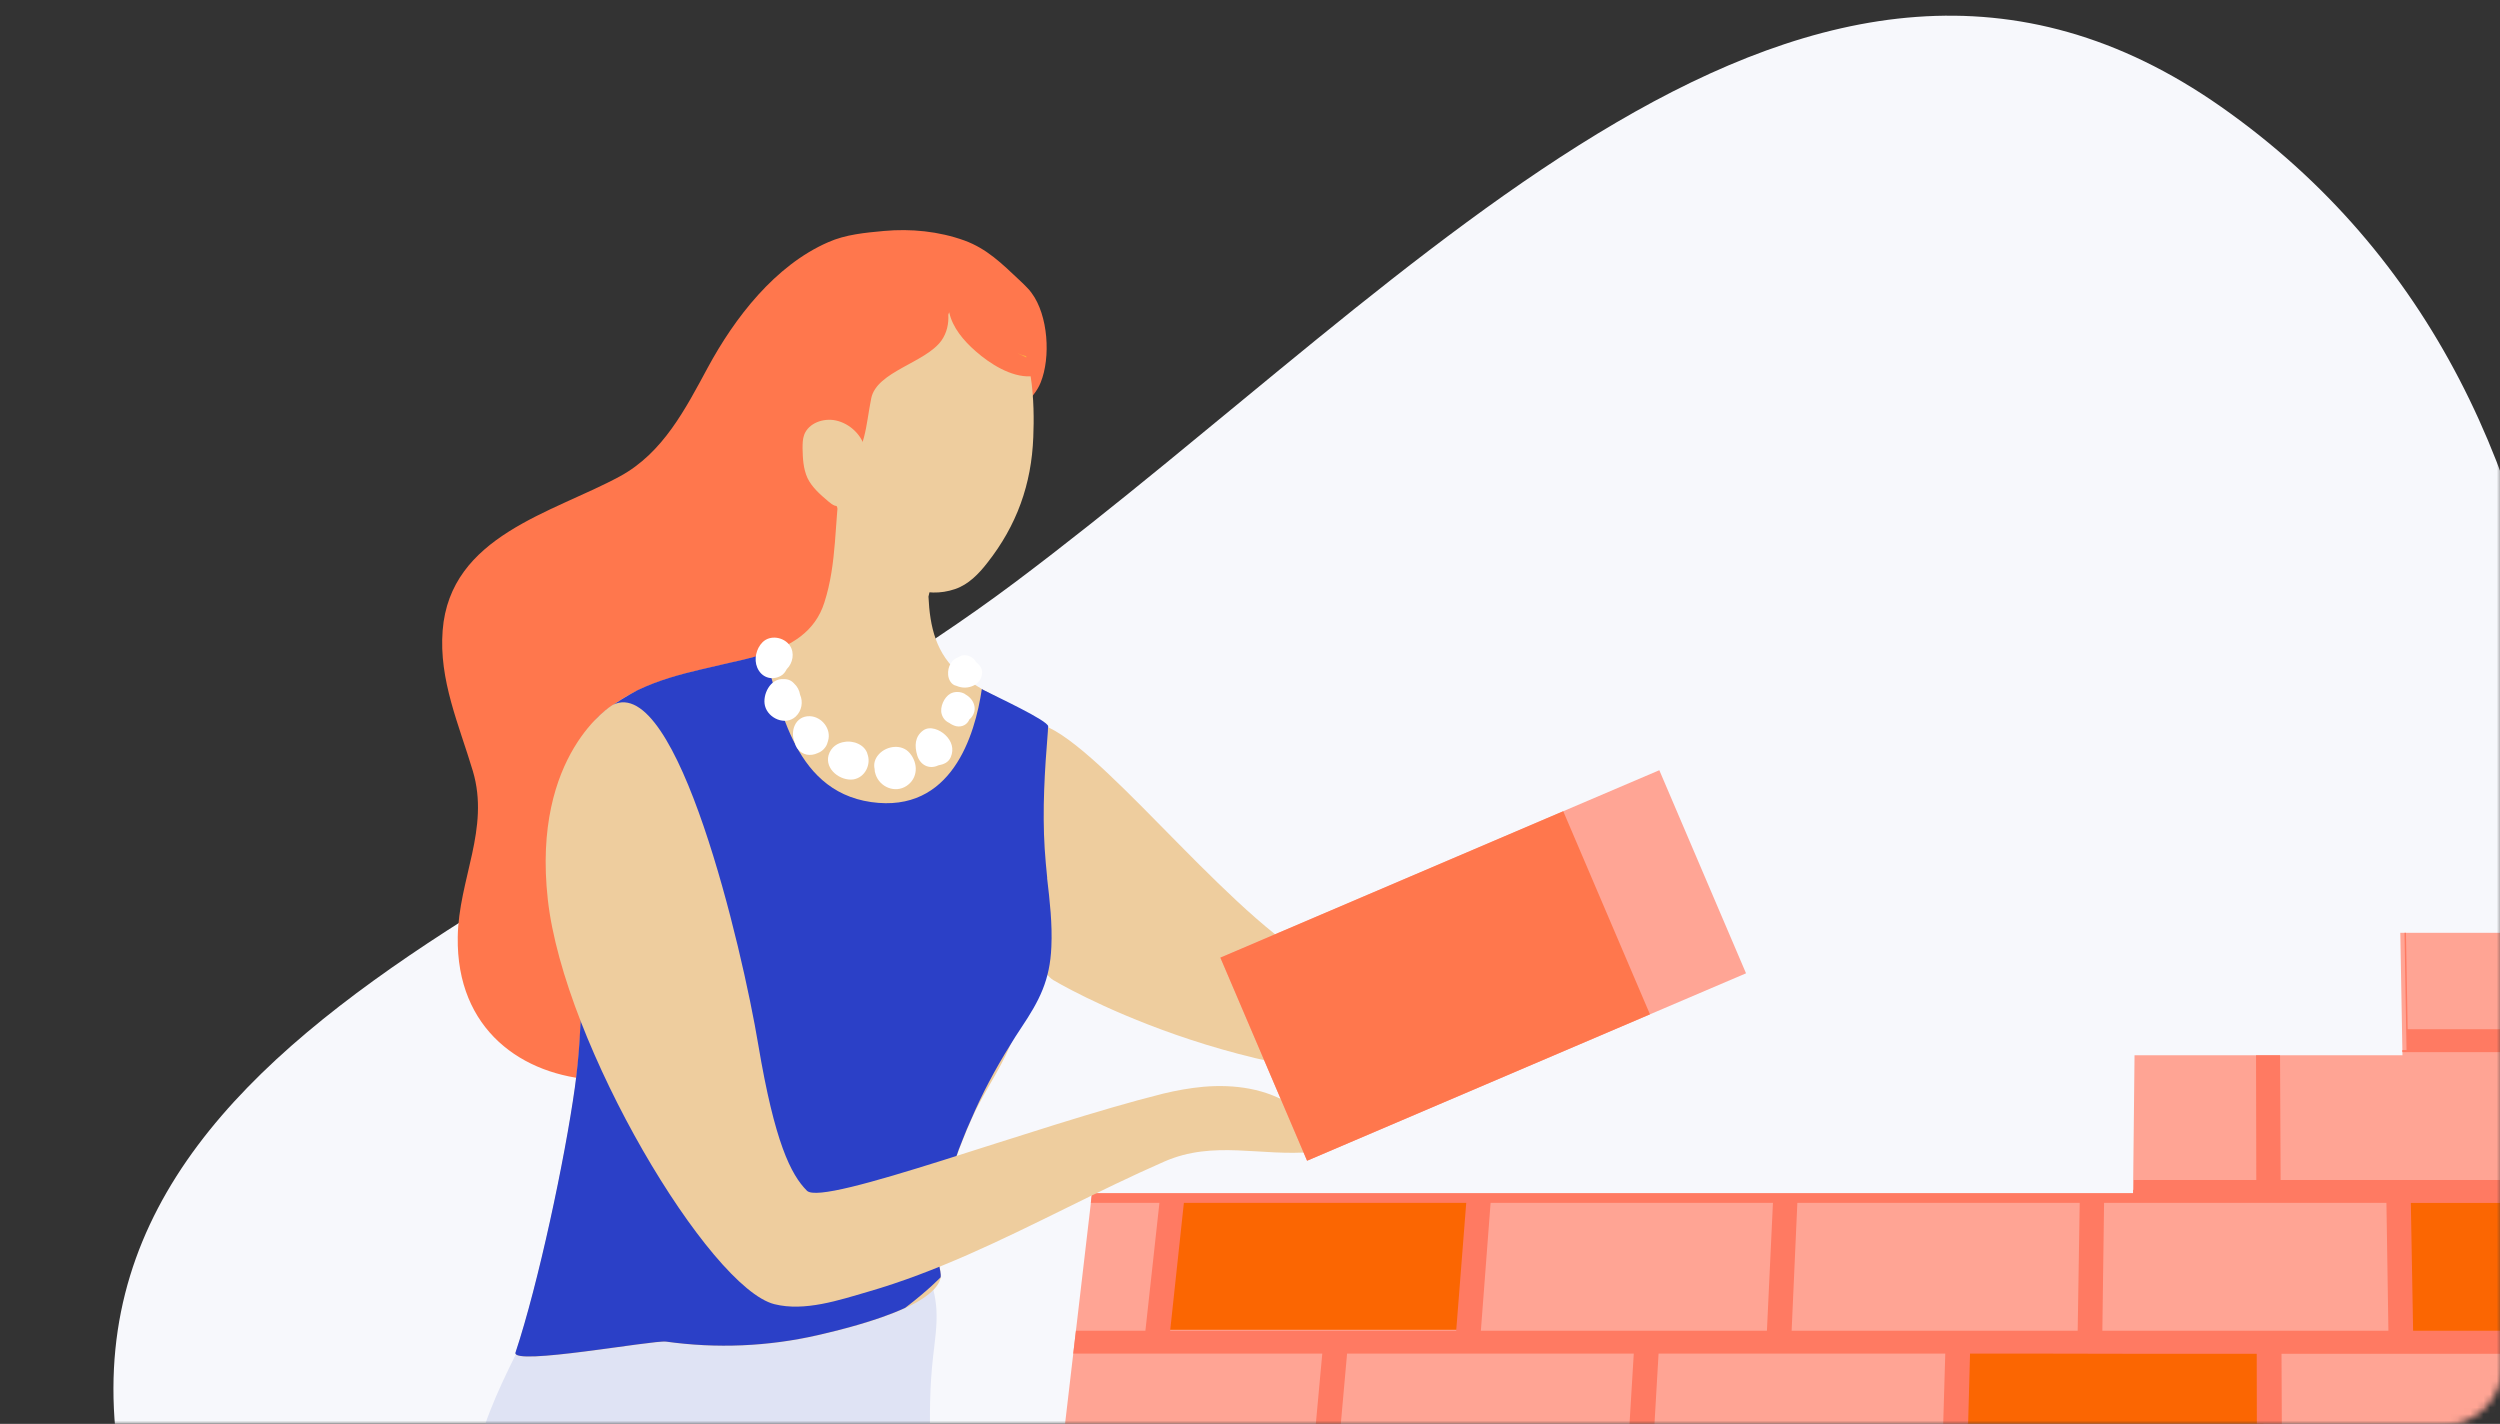 <?xml version="1.0" encoding="utf-8"?>
<svg xmlns="http://www.w3.org/2000/svg" width="381" height="217" viewBox="0 0 381 217" fill="none">
<rect x="0" y="0" width="381" height="217" fill="#333333" stroke="none"/>
<g clip-path="url(#clip0)">
<mask id="mask0" mask-type="alpha" maskUnits="userSpaceOnUse" x="0" y="0" width="382" height="218">
<path d="M0.339 9.043C0.339 4.155 4.301 0.192 9.189 0.192H372.488C377.376 0.192 381.339 4.155 381.339 9.043V208.342C381.339 213.23 377.376 217.192 372.488 217.192H9.189C4.301 217.192 0.339 213.23 0.339 208.342V9.043Z" fill="white"/>
</mask>
<g mask="url(#mask0)">
<path fill-rule="evenodd" clip-rule="evenodd" d="M375.359 228.826C350.933 305.791 301.267 380.872 221.696 384.357C135.55 388.13 42.472 314.96 19.995 231.057C0.207 157.194 93.384 134.73 154.692 88.74C216.546 42.339 275.959 -27.586 338.508 16.288C402.863 61.429 399.525 152.681 375.359 228.826Z" fill="#F7F8FC"/>
<path d="M325.079 181.85L325.303 160.822H366.135L365.807 142.162H467.803L479.835 279.491H155.012L166.421 181.85H325.079Z" fill="#FFA494"/>
<path d="M299.583 226.069H344.975L344.916 205.398H300.134L299.583 226.069Z" fill="#FB6602"/>
<path d="M366.114 203.89H410.85L409.886 183.226H365.766L366.114 203.89Z" fill="#FB6602"/>
<path d="M178 202.664H222.729L224.323 182H180.198L178 202.664Z" fill="#FB6602"/>
<path d="M325.174 181.341L325.187 179.834H343.858L343.819 160.822H347.48L347.565 179.834H390.497L389.841 160.34H366.118L366.112 160.029H366.755L366.446 142.162H366.669L366.932 156.855H409.201L408.512 142.162H412.127L412.848 156.855H455.124L453.976 142.162H457.591L458.772 156.855H469.091L469.393 160.333H439.53L440.842 179.827H471.105L471.414 183.312H460.904L462.472 202.806H473.12L473.428 206.317H442.633L443.945 225.784H475.134L475.442 229.296H464.611L466.179 248.789H477.148L477.449 252.274H445.723L447.035 271.768H479.162L479.464 275.246H468.311L468.652 279.491H464.696L464.361 275.246H418.681L418.891 279.491H414.935L414.738 275.246H369.057L369.136 279.491H365.18L365.114 275.246H319.434L319.375 279.491H315.419L315.484 275.246H269.804L269.614 279.491H265.658L265.861 275.246H220.18L219.859 279.491H215.903L216.237 275.246H170.557L170.104 279.491H166.148L166.614 275.246H155.514L155.92 271.768H195.513L197.304 252.274H158.197L158.604 248.789H169.514L171.652 229.296H160.874L161.28 225.784H199.725L201.516 206.29H163.563L163.97 202.806H174.559L176.697 183.312H166.24L166.411 181.844H325.082L325.089 181.335H325.174V181.341ZM367.411 183.312L367.758 202.806H411.353L410.441 183.312H367.411ZM223.67 229.296L222.188 248.789H267.107L268.026 229.296H223.67ZM247.806 225.784L248.987 206.29H205.295L203.556 225.784H247.806ZM251.631 225.784H295.888L296.459 206.29H252.766L251.631 225.784ZM271.857 229.296L270.985 248.789H315.904L316.213 229.296H271.857ZM299.706 225.784H343.963L343.924 206.317H324.918C324.918 206.29 300.231 206.29 300.231 206.29L299.706 225.784ZM320.044 229.296L319.781 248.789H364.701L364.399 229.296H320.044ZM347.788 225.784H392.045L391.396 206.317H347.703L347.788 225.784ZM412.593 229.296H368.237L368.585 248.789H413.504L412.593 229.296ZM440.12 225.784L438.861 206.317H395.168L395.863 225.784H440.12ZM435.876 160.34H393.508L394.21 179.834H437.142L435.876 160.34ZM458.706 202.806L457.184 183.312H414.154L415.112 202.806H458.706ZM462.301 248.789L460.779 229.296H416.424L417.382 248.789H462.301ZM397.517 271.768H443.099L441.833 252.274H396.815L397.517 271.768ZM347.998 271.768H393.58L392.924 252.274H347.906L347.998 271.768ZM298.486 271.768H344.068L344.022 252.274H299.004L298.486 271.768ZM248.968 271.768H294.55L295.121 252.274H250.103L248.968 271.768ZM199.449 271.768H245.031L246.212 252.274H201.194L199.449 271.768ZM175.484 229.296L173.391 248.789H218.311L219.839 229.296H175.484ZM223.454 183.312H180.424L178.331 202.806H221.925L223.454 183.312ZM270.197 183.312H227.167L225.685 202.806H269.279L270.197 183.312ZM316.947 183.312H273.917L273.045 202.806H316.639L316.947 183.312ZM320.661 183.312L320.398 202.806H363.993L363.691 183.312H320.661Z" fill="#FF7A62"/>
<path d="M122.581 138.484C120.868 135.995 118.46 134.336 114.981 134.121C110.084 133.827 108.292 137.655 104.947 140.144C101.629 142.606 98.204 144.774 95.153 147.585C86.082 155.909 87.486 172.682 86.415 184.646C85.291 197.199 76.591 207.428 73.139 219.606C71.4 225.709 70.536 239.363 76.316 244.475C78.296 246.215 81.159 246.402 83.781 246.59C93.521 247.286 103.127 249.721 112.225 253.228C117.015 255.074 121.698 257.242 126.246 259.705C129.912 261.659 137.084 270.946 141.499 266.824C143.292 265.138 143.72 262.462 143.907 259.999C145.218 242.307 140.214 224.508 142.194 206.843C142.462 204.407 142.863 201.945 142.703 199.483C142.168 191.292 135.826 187.144 132.187 180.586C128.601 174.136 127.37 166.133 126.808 158.879C126.22 152.081 126.594 144.373 122.581 138.484Z" fill="#DFE3F4"/>
<path d="M157.233 44.672C157.019 44.351 156.751 44.057 156.483 43.789C156.109 43.388 155.707 43.013 155.306 42.638C152.684 40.176 150.409 37.901 146.957 36.643C143.078 35.251 138.823 34.823 134.729 35.197C131.839 35.465 128.869 35.733 126.22 36.91C118.112 40.443 111.958 48.446 107.864 56.021C104.465 62.311 101.04 69.029 94.484 72.589C84.183 78.183 68.582 81.635 67.459 96.089C66.87 103.636 69.947 110.435 72.061 117.501C74.683 126.307 69.894 134.015 69.76 142.794C69.305 171.085 110.031 170.871 118.942 147.96C122.367 139.181 121.671 129.786 127.825 122.131C132.294 116.537 135.184 112.121 135.799 104.814C136.495 96.704 135.692 88.434 136.361 80.27C137.137 70.421 145.218 70.742 151.292 65.308C151.694 64.934 152.068 64.559 152.416 64.157C154.798 62.712 157.527 60.972 158.597 58.296C160.149 54.468 159.748 48.072 157.233 44.672Z" fill="#FF774D"/>
<path d="M160.495 149.352C160.495 149.352 189.34 166.722 224.153 164.18L248.824 154.303C248.824 154.303 214.279 156.766 197.02 144.427C182.517 134.095 163.84 109.07 156.749 110.194C149.684 111.291 154.608 145.578 160.495 149.352Z" fill="#EECD9E"/>
<path d="M159.8 131.766C159.747 132.409 159.693 133.051 159.64 133.693C159.292 137.414 158.81 141.322 158.088 145.122C157.178 149.86 155.92 154.517 154.181 158.799C154.101 158.987 154.021 159.201 153.94 159.361C152.308 163.216 149.713 166.802 148.027 170.63C147.572 171.647 147.17 172.664 146.742 173.681C146.341 174.725 145.94 175.742 145.592 176.786C145.217 177.856 144.869 178.873 144.548 179.944C144.227 181.015 143.906 182.059 143.638 183.156C143.076 185.351 142.702 187.599 142.622 189.874C142.568 191.105 143.558 193.835 143.371 194.692C142.996 196.458 140.802 198.037 137.966 199.349C133.497 201.41 127.45 202.855 124.667 203.498C117.094 205.237 109.227 205.559 101.548 204.488C99.594 204.22 77.893 208.235 78.589 206.147C82.067 195.682 86.108 176.679 87.633 165.758C88.864 156.953 88.677 148.04 88.757 139.18C88.784 134.711 89.051 130.267 89.319 125.798C89.506 122.827 88.837 119.963 88.837 117.019C88.811 114.717 88.998 112.281 90.282 110.381C90.764 109.685 91.379 109.096 92.022 108.561C92.289 108.347 92.584 108.079 92.905 107.865C94.216 106.794 95.634 105.964 97.132 105.242C97.266 105.188 97.347 105.135 97.48 105.081C100.424 103.689 103.635 102.806 106.819 102.057C107.97 101.789 109.147 101.521 110.271 101.254C112.304 100.799 114.445 100.344 116.479 99.675C120.519 98.417 124.212 96.329 125.63 91.832C127.583 85.783 127.155 79.574 128.092 73.364C128.199 72.775 129.189 72.775 129.296 73.364C129.51 74.729 129.697 76.201 129.831 77.754C130.232 77.727 130.661 77.968 130.687 78.45C131.383 78.53 132.052 78.985 132.052 79.895C132.908 79.413 134.246 79.734 134.567 80.832C135.477 79.092 138.18 80.002 137.832 82.09C137.805 82.197 137.778 82.277 137.752 82.384C138.875 81.849 140.454 82.224 140.294 83.829C141.096 83.883 141.926 84.311 142.113 85.141C142.568 85.543 142.809 86.105 142.595 86.774C142.193 88.192 141.792 89.557 141.498 90.922C141.712 95.446 142.595 99.728 146.502 102.886C147.492 103.689 148.562 104.359 149.632 105.001C149.713 105.054 149.793 105.108 149.9 105.162C152.87 106.848 156.001 108.159 158.57 110.354C158.998 110.702 159.372 111.05 159.693 111.451C159.854 111.639 160.014 111.88 160.121 112.121C160.362 112.656 160.416 113.218 160.469 113.807C160.978 119.936 160.255 125.61 159.8 131.766Z" fill="#EECD9E"/>
<path d="M148.723 53.558C146.823 51.898 145.164 49.918 144.656 47.589C144.602 47.696 144.575 47.83 144.522 47.937C144.602 49.329 144.308 50.721 143.478 51.898C141.043 55.297 133.605 56.609 132.775 60.704C131.919 64.96 131.999 68.493 128.895 71.785C128.119 72.615 127.156 73.204 126.139 73.632C128.761 81.742 136.441 92.876 145.566 89.771C147.599 89.076 149.151 87.47 150.462 85.783C154.958 80.082 157.205 73.792 157.473 66.619C157.58 64.05 157.58 60.624 157.072 57.358C154.048 57.492 150.837 55.405 148.723 53.558Z" fill="#EECD9E"/>
<path d="M155.041 53.825C155.523 54.066 155.978 54.28 156.433 54.494C156.406 54.441 156.406 54.361 156.379 54.28C155.871 54.146 155.443 54.013 155.041 53.825Z" fill="#FBB040"/>
<path d="M160.228 144.293C160.014 149.405 158.408 152.483 155.652 156.605C155.064 157.488 154.475 158.398 153.913 159.335C151.665 162.948 149.658 166.722 147.999 170.603C147.518 171.62 147.116 172.637 146.715 173.654C146.287 174.671 145.912 175.715 145.564 176.759C145.19 177.803 144.842 178.847 144.521 179.917C144.2 180.988 143.879 182.032 143.611 183.129C143.049 185.324 142.674 187.572 142.594 189.847C142.541 191.079 143.531 193.809 143.343 194.665C143.343 194.665 141.497 196.619 137.938 199.322C133.47 201.383 127.422 202.829 124.639 203.471C117.067 205.211 109.2 205.532 101.52 204.461C99.567 204.194 77.866 208.208 78.562 206.121C82.04 195.655 86.081 176.652 87.606 165.732C88.837 156.926 88.65 148.013 88.73 139.154C88.757 134.684 89.024 130.241 89.292 125.771C89.479 122.8 88.81 119.936 88.81 116.992C88.783 114.69 88.971 112.254 90.255 110.354C90.737 109.658 91.352 109.069 91.994 108.534C92.262 108.32 92.556 108.052 92.877 107.838C93.974 107.035 95.419 106.125 97.105 105.215C97.239 105.162 97.319 105.108 97.453 105.055C100.396 103.663 103.607 102.78 106.792 102.03C107.942 101.762 109.12 101.495 110.243 101.227C112.277 100.772 114.418 100.317 116.451 99.648C118.806 106.313 120.412 120.471 132.774 122.238C145.002 123.978 148.588 112.094 149.632 105.001C149.712 105.055 149.792 105.108 149.899 105.162C151.746 106.125 159.746 109.819 159.746 110.702C159.72 110.943 159.693 111.211 159.693 111.478C159.211 117.42 158.837 123.389 159.211 129.358C159.318 130.803 159.425 132.275 159.586 133.72V133.881C159.987 137.307 160.388 140.786 160.228 144.293Z" fill="#2B40C7"/>
<path d="M93.358 107.436C93.358 107.436 81.022 114.85 83.484 137.066C85.945 159.281 108.155 196.297 118.029 198.76C122.631 199.911 127.876 198.144 132.291 196.859C137.482 195.361 142.513 193.407 147.463 191.239C157.577 186.796 167.291 181.469 177.432 177.026C185.005 173.707 192.149 176.277 200.043 175.554C200.632 175.501 201.247 175.42 201.675 174.992C203.2 173.467 198.063 169.264 197.046 168.568C193.059 165.865 188.082 165.223 183.399 165.624C181.339 165.812 179.278 166.186 177.272 166.668C157.524 171.593 125.467 183.932 122.979 181.469C120.517 179.007 118.055 174.055 115.567 159.254C113.105 144.453 103.231 102.485 93.358 107.436Z" fill="#EECD9E"/>
<path d="M122.312 68.359C122.312 67.663 122.312 66.94 122.553 66.271C123.221 64.478 125.469 63.675 127.369 64.076C129.51 64.531 131.356 66.298 131.864 68.412C132.105 69.429 132.105 70.473 132.078 71.517C132.052 72.936 131.971 74.488 130.981 75.505C130.687 75.826 130.312 76.067 129.938 76.308C129.108 76.843 128.145 77.379 127.208 77.057C126.861 76.924 126.566 76.683 126.272 76.442C125.041 75.398 123.757 74.3 123.061 72.855C122.419 71.437 122.338 69.884 122.312 68.359Z" fill="#EECD9E"/>
<path d="M120.381 98.39C119.471 97.078 117.384 96.704 116.206 97.881C115.243 98.845 114.868 100.477 115.403 101.735C116.019 103.208 117.544 103.77 118.962 103.02C119.39 102.806 119.685 102.405 119.899 101.976C120.835 101.066 121.13 99.514 120.381 98.39Z" fill="white"/>
<path d="M121.935 105.884C121.828 105.215 121.507 104.599 120.998 104.144C120.597 103.689 120.035 103.475 119.446 103.502C117.386 103.315 116.155 105.911 116.583 107.57C117.065 109.497 119.714 110.648 121.266 109.203C122.202 108.32 122.416 106.955 121.935 105.884Z" fill="white"/>
<path d="M123.409 109.149C121.161 109.096 120.358 111.478 121.134 113.218C121.188 113.459 121.295 113.7 121.428 113.94C122.231 115.145 123.542 115.279 124.613 114.77C125.068 114.61 125.469 114.315 125.79 113.86C126.004 113.566 126.111 113.245 126.191 112.923C126.753 111.103 125.228 109.203 123.409 109.149Z" fill="white"/>
<path d="M132.186 114.877C132.159 114.824 132.159 114.743 132.132 114.69C131.838 113.994 131.249 113.512 130.527 113.244C130.42 113.191 130.286 113.164 130.179 113.137C129.644 113.004 129.189 112.977 128.761 113.057C127.664 113.191 126.647 113.833 126.272 115.091C125.684 117.259 128.092 119.053 130.045 118.785C131.865 118.491 132.801 116.456 132.186 114.877Z" fill="white"/>
<path d="M138.665 114.797C137.461 113.325 135.133 113.646 133.955 114.931C133.286 115.653 133.126 116.456 133.286 117.179C133.286 117.447 133.34 117.741 133.447 118.035C134.089 119.963 136.417 120.926 138.156 119.775C139.922 118.598 139.949 116.349 138.665 114.797Z" fill="white"/>
<path d="M144.067 112.013C143.264 111.237 141.739 110.568 140.695 111.317C139.411 112.254 139.358 113.673 139.786 115.118C140.214 116.563 141.578 117.313 142.997 116.644C143.853 116.483 144.549 116.189 144.896 115.386C145.432 114.128 145.03 112.923 144.067 112.013Z" fill="white"/>
<path d="M147.172 105.857C147.118 105.831 147.092 105.777 147.038 105.75C146.396 105.376 145.459 105.349 144.817 105.724C143.881 106.259 143.212 107.758 143.506 108.802C143.693 109.471 144.121 109.926 144.657 110.167C144.951 110.381 145.299 110.568 145.727 110.675C146.663 110.863 147.439 110.381 147.734 109.631C147.814 109.551 147.894 109.498 147.975 109.417C149.098 108.132 148.403 106.527 147.172 105.857Z" fill="white"/>
<path d="M148.753 100.906C148.352 100.13 147.388 99.675 146.532 99.915C146.345 99.969 146.211 100.076 146.05 100.156C145.06 100.504 144.391 101.548 144.498 102.86C144.552 103.556 144.98 104.385 145.756 104.519C146.612 104.894 147.576 104.894 148.459 104.439C148.967 104.171 149.502 103.582 149.609 102.993C149.85 102.03 149.422 101.441 148.753 100.906Z" fill="white"/>
<path d="M252.88 117.38L185.983 145.943L199.199 176.895L266.095 148.332L252.88 117.38Z" fill="#FFA595"/>
<path d="M238.239 123.631L185.983 145.943L199.199 176.895L251.454 154.583L238.239 123.631Z" fill="#FF774D"/>
</g>
</g>
<defs>
<clipPath id="clip0">
<rect width="381" height="217" fill="white"/>
</clipPath>
</defs>
</svg>